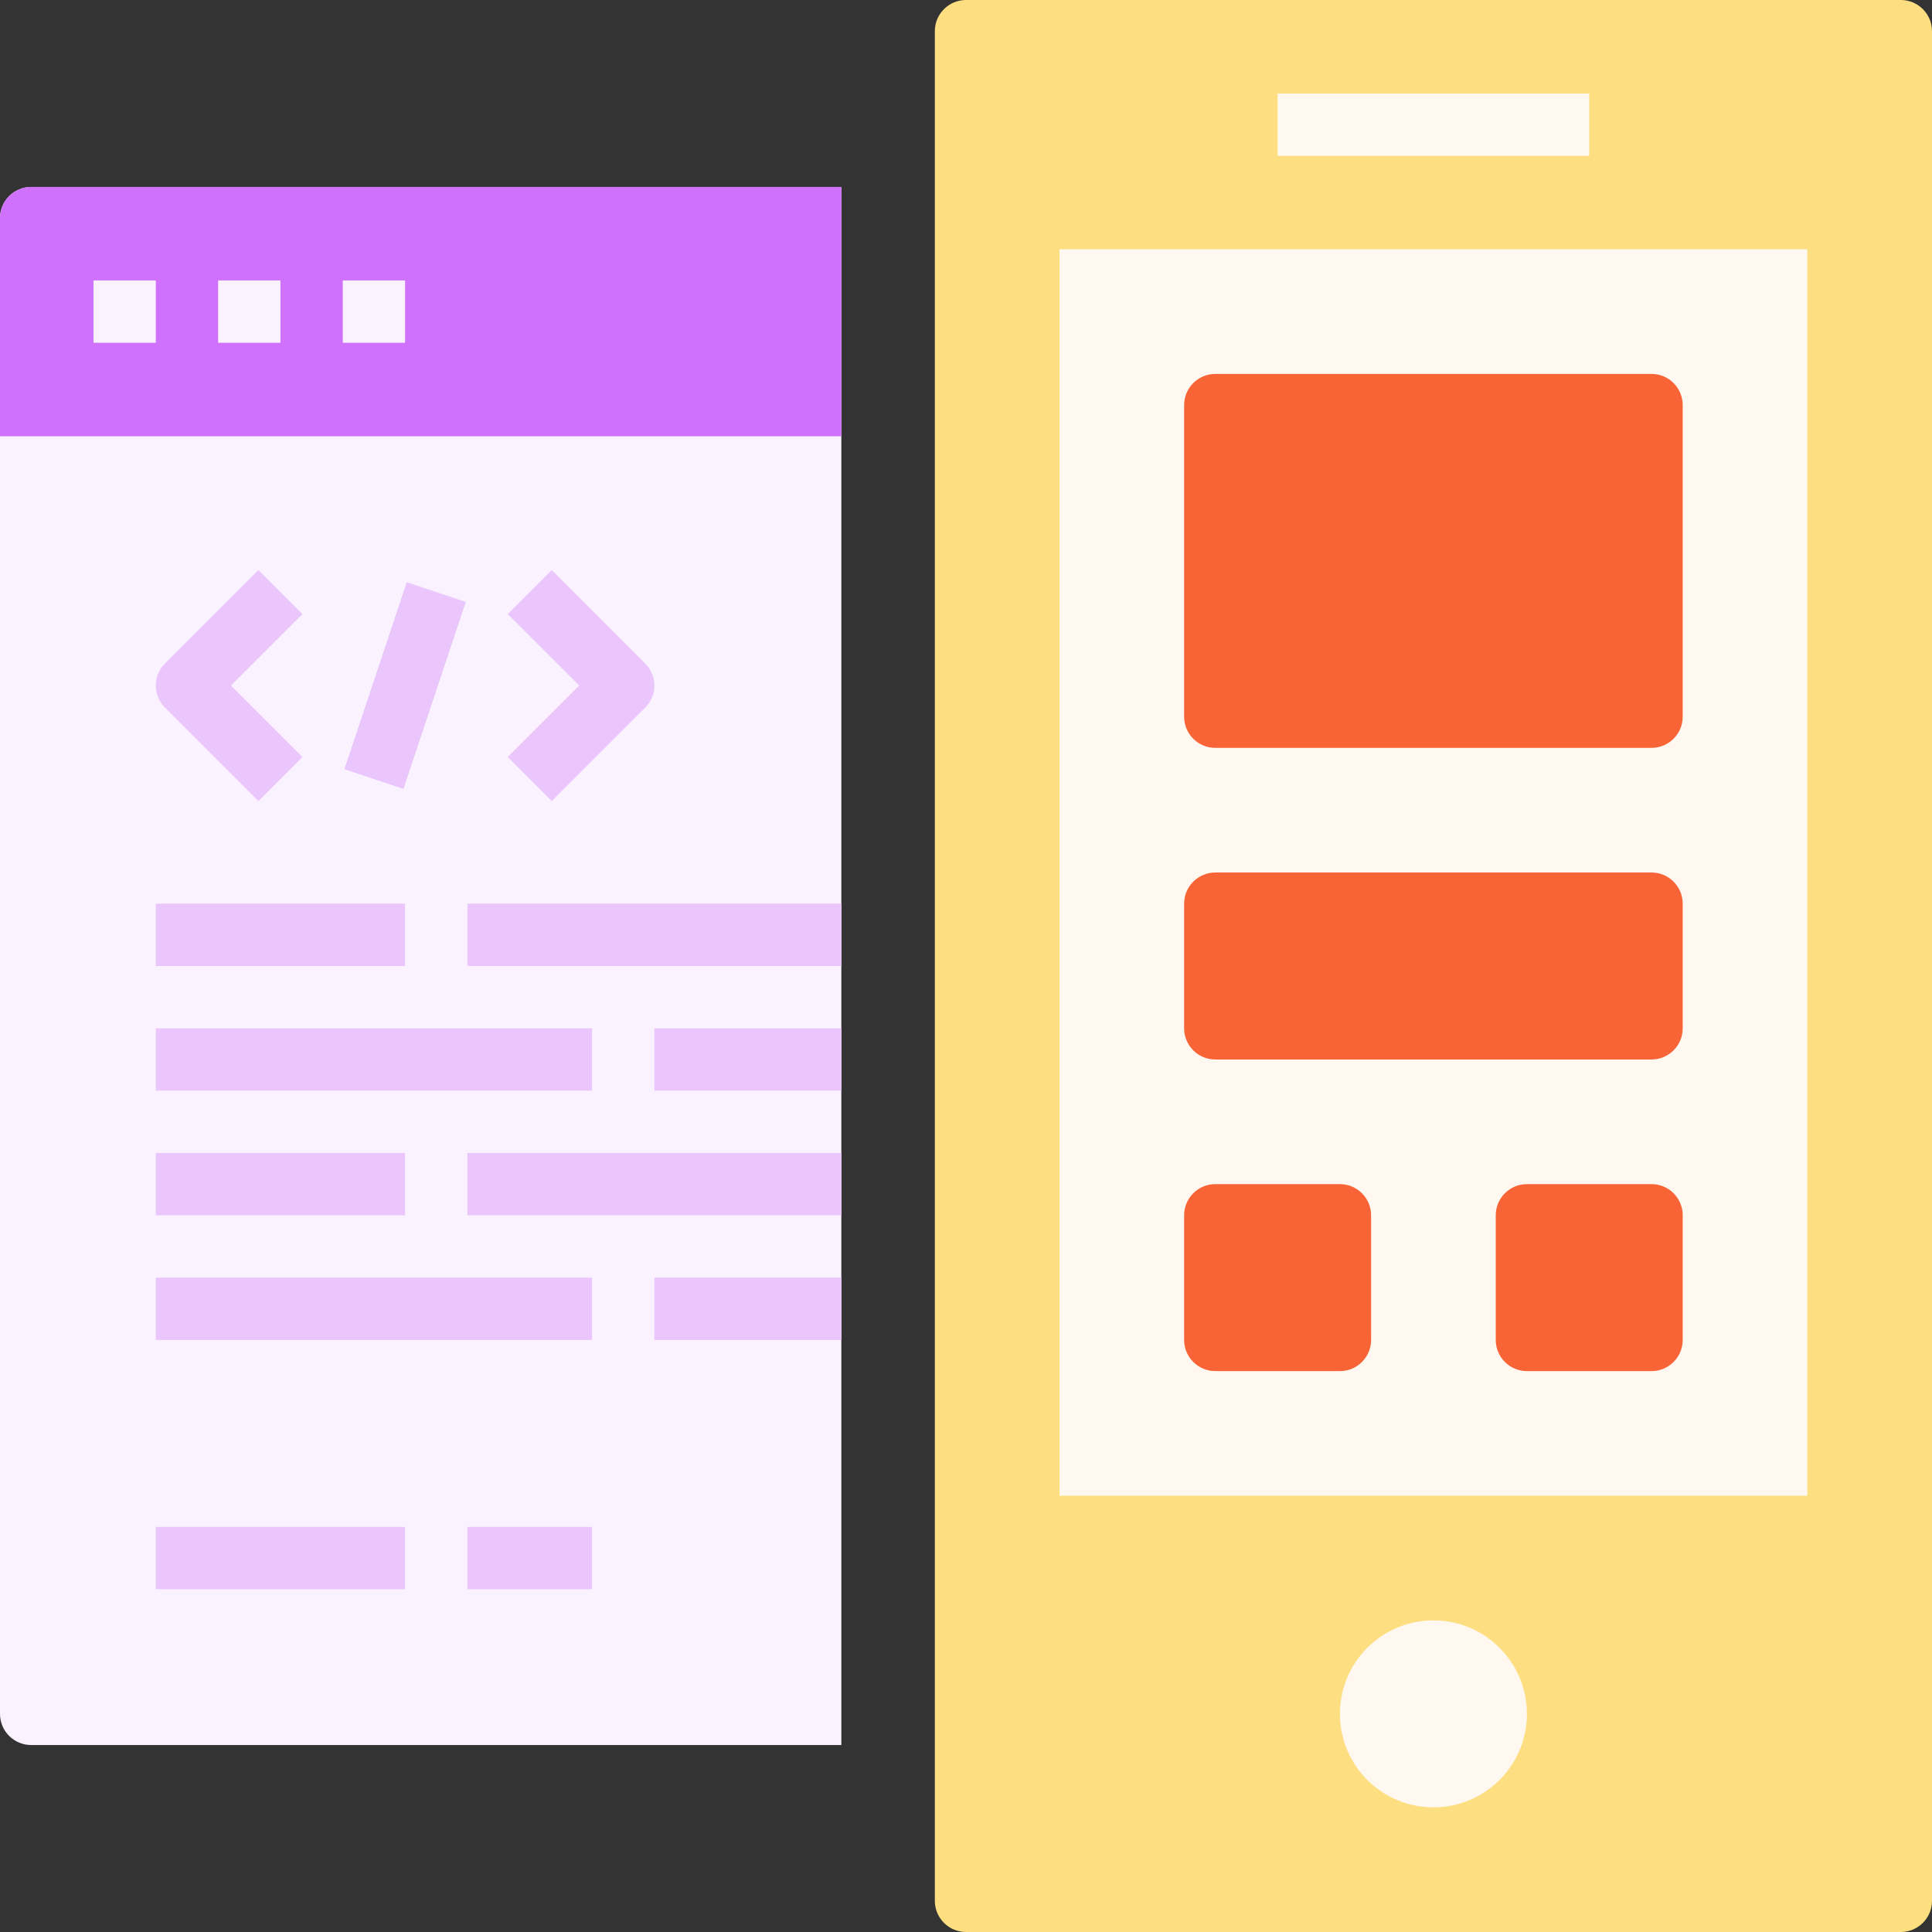 <svg height="496pt" viewBox="0 0 496 496" width="496pt" xmlns="http://www.w3.org/2000/svg"><rect x="0" y="0" width="496" height="496" fill="#333333" stroke="none"/><path d="m496 488v-480c0-4.414-3.586-8-8-8h-240c-4.414 0-8 3.586-8 8v480c0 4.414 3.586 8 8 8h240c4.414 0 8-3.586 8-8zm0 0" fill="#fddf81"/><path d="m272 64h192v320h-192zm0 0" fill="#fff8f1"/><path d="m392 440c0 13.254-10.746 24-24 24s-24-10.746-24-24 10.746-24 24-24 24 10.746 24 24zm0 0" fill="#fff8f1"/><path d="m328 24h80v16h-80zm0 0" fill="#fff8f1"/><path d="m216 448h-208c-4.414 0-8-3.586-8-8v-384c0-4.414 3.586-8 8-8h208zm0 0" fill="#fbf2ff"/><path d="m216 112h-216v-56c0-4.414 3.586-8 8-8h208zm0 0" fill="#cf71fb"/><path d="m24 72h16v16h-16zm0 0" fill="#fbf2ff"/><path d="m56 72h16v16h-16zm0 0" fill="#fbf2ff"/><path d="m88 72h16v16h-16zm0 0" fill="#fbf2ff"/><g fill="#ebc6fd"><path d="m40 232h64v16h-64zm0 0"/><path d="m120 232h96v16h-96zm0 0"/><path d="m168 264h48v16h-48zm0 0"/><path d="m40 264h112v16h-112zm0 0"/><path d="m40 296h64v16h-64zm0 0"/><path d="m120 296h96v16h-96zm0 0"/><path d="m168 328h48v16h-48zm0 0"/><path d="m40 328h112v16h-112zm0 0"/><path d="m66.344 205.656-24-24c-3.129-3.129-3.129-8.184 0-11.312l24-24 11.312 11.312-18.344 18.344 18.344 18.344zm0 0"/><path d="m141.656 205.656-11.312-11.312 18.344-18.344-18.344-18.344 11.312-11.312 24 24c3.129 3.129 3.129 8.184 0 11.312zm0 0"/><path d="m88.406 197.473 16.008-48 15.176 5.062-16.008 48zm0 0"/><path d="m40 392h64v16h-64zm0 0"/><path d="m120 392h32v16h-32zm0 0"/></g><path d="m344 352h-32c-4.414 0-8-3.586-8-8v-32c0-4.414 3.586-8 8-8h32c4.414 0 8 3.586 8 8v32c0 4.414-3.586 8-8 8zm0 0" fill="#f96437"/><path d="m424 352h-32c-4.414 0-8-3.586-8-8v-32c0-4.414 3.586-8 8-8h32c4.414 0 8 3.586 8 8v32c0 4.414-3.586 8-8 8zm0 0" fill="#f96437"/><path d="m424 192h-112c-4.414 0-8-3.586-8-8v-80c0-4.414 3.586-8 8-8h112c4.414 0 8 3.586 8 8v80c0 4.414-3.586 8-8 8zm0 0" fill="#f96437"/><path d="m424 272h-112c-4.414 0-8-3.586-8-8v-32c0-4.414 3.586-8 8-8h112c4.414 0 8 3.586 8 8v32c0 4.414-3.586 8-8 8zm0 0" fill="#f96437"/></svg>